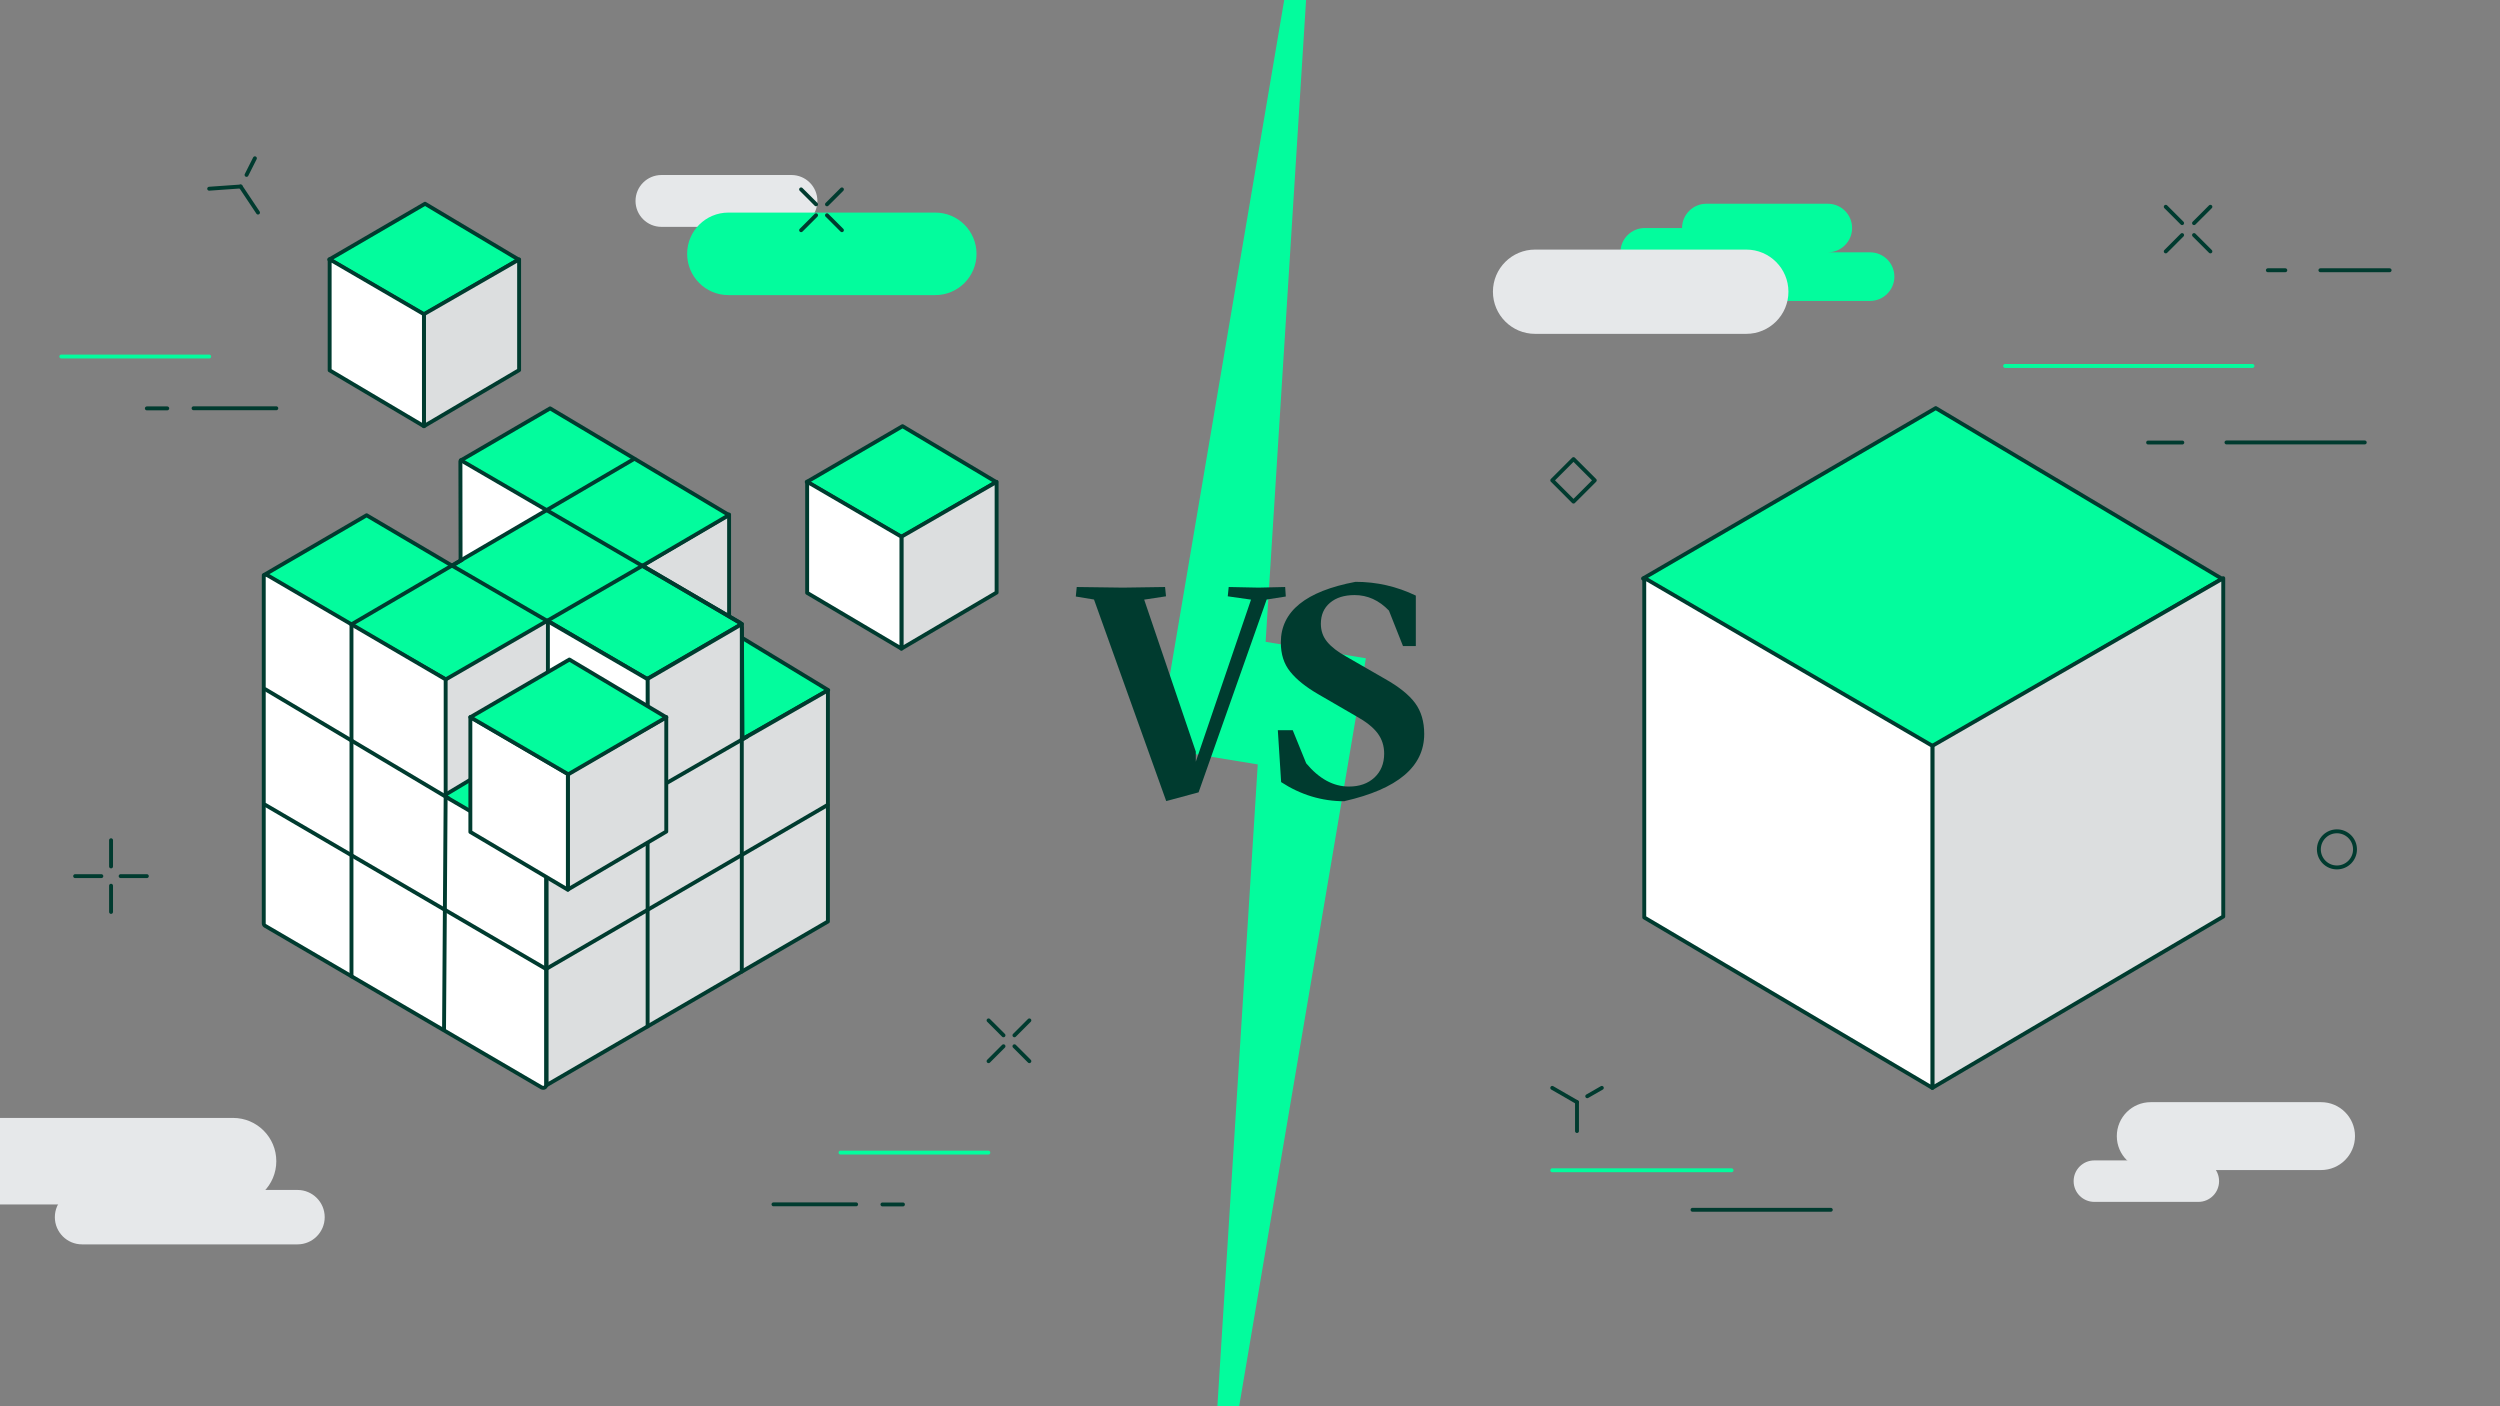 <svg width="1920" height="1080" viewBox="0 0 1920 1080" fill="none" xmlns="http://www.w3.org/2000/svg"><rect x="0" y="0" width="1920" height="1080" fill="#808080" stroke="none"/><g clip-path="url(#clip0_2306_433)"><path d="M342.729 609.296V521.094L419.78 475.793V563.066L342.729 609.296Z" fill="#DCDEDF"/><path d="M482.815 528.759V440.479L559.944 395.178V482.451L482.815 528.759Z" fill="#DCDEDF" stroke="#003B2F" stroke-width="3" stroke-linecap="round" stroke-linejoin="round"/><path d="M417.535 654.908L493.812 611.311L418.619 565.699L341.645 610.923L417.535 654.908Z" fill="#03FC9D"/><path d="M559.788 573.597L636.065 530L560.872 484.388L483.821 529.612L559.788 573.597Z" fill="#03FC9D" stroke="#003B2F" stroke-width="3" stroke-linecap="round" stroke-linejoin="round"/><path d="M493.501 434.441L569.7 479.201L496.985 521.482L420.476 476.645L342.341 521.792L202.564 441.72L281.552 395.722L347.219 434.441L354.808 429.95L354.576 353.208L422.49 313.637L559.865 395.567L493.501 434.441Z" fill="#03FC9D" stroke="#003B2F" stroke-width="3" stroke-linecap="round" stroke-linejoin="round"/><path d="M354.81 429.948L419.781 391.771L354.887 354.213L354.81 429.948Z" fill="white"/><path d="M353.724 429.794L353.569 354.369" stroke="#003B2F" stroke-width="3" stroke-linecap="round" stroke-linejoin="round"/><path d="M419.779 833.406V655.53L497.527 610.306L497.063 521.561L569.777 479.28L570.242 567.715L635.832 530.157V707.723L419.779 833.406Z" fill="#DCDEDF" stroke="#003B2F" stroke-width="3" stroke-linecap="round" stroke-linejoin="round"/><path d="M416.14 835.185C417.611 836.037 419.392 834.953 419.392 833.327V656.922L343.347 612.55C342.651 612.163 342.263 611.466 342.263 610.692V521.87L342.031 521.637L205.817 442.031C204.346 441.179 202.564 441.024 202.564 442.728V709.193C202.564 709.968 202.952 710.665 203.649 711.052L416.14 835.263V835.185Z" fill="white" stroke="#003B2F" stroke-width="3" stroke-linecap="round" stroke-linejoin="round"/><path d="M419.392 563.919L342.263 610.227" stroke="#003B2F" stroke-width="3" stroke-linecap="round" stroke-linejoin="round"/><path d="M497.374 610.306V522.103L420.787 477.344V564.849L497.374 610.306Z" fill="white"/><path d="M420.787 564.849V477.344" stroke="#003B2F" stroke-width="3" stroke-linecap="round" stroke-linejoin="round"/><path d="M203.727 618.125L419.393 744.194" stroke="#003B2F" stroke-width="3" stroke-linecap="round" stroke-linejoin="round"/><path d="M203.805 529.38L344.278 613.014" stroke="#003B2F" stroke-width="3" stroke-linecap="round" stroke-linejoin="round"/><path d="M342.264 610.225L341.025 790.502" stroke="#003B2F" stroke-width="3" stroke-linecap="round" stroke-linejoin="round"/><path d="M269.938 479.509V749.847" stroke="#003B2F" stroke-width="3" stroke-linecap="round" stroke-linejoin="round"/><path d="M420.554 743.498L635.601 618.203" stroke="#003B2F" stroke-width="3" stroke-linecap="round" stroke-linejoin="round"/><path d="M461.132 630.67L573.805 565.699" stroke="#003B2F" stroke-width="3" stroke-linecap="round" stroke-linejoin="round"/><path d="M497.373 788.258V521.096" stroke="#003B2F" stroke-width="3" stroke-linecap="round" stroke-linejoin="round"/><path d="M569.701 482.068V746.132" stroke="#003B2F" stroke-width="3" stroke-linecap="round" stroke-linejoin="round"/><path d="M347.221 434.439L496.445 521.093" stroke="#003B2F" stroke-width="3" stroke-linecap="round" stroke-linejoin="round"/><path d="M420.477 476.643L493.501 434.439" stroke="#003B2F" stroke-width="3" stroke-linecap="round" stroke-linejoin="round"/><path d="M269.938 479.51L486.765 352.588" stroke="#003B2F" stroke-width="3" stroke-linecap="round" stroke-linejoin="round"/><path d="M353.879 353.439L568.306 478.193" stroke="#003B2F" stroke-width="3" stroke-linecap="round" stroke-linejoin="round"/><path d="M436.119 683.174V594.198L511.699 550.677V638.647L436.119 683.174Z" fill="#DCDEDF" stroke="#003B2F" stroke-width="3" stroke-linecap="round" stroke-linejoin="round"/><path d="M436.118 683.329V594.353L361.235 550.677V638.957L436.118 683.329Z" fill="white" stroke="#003B2F" stroke-width="3" stroke-linecap="round" stroke-linejoin="round"/><path d="M398.366 199.379L325.574 241.66L252.859 199.301L326.426 156.478L398.366 199.379Z" fill="#03FC9D" stroke="#003B2F" stroke-width="3" stroke-linecap="round" stroke-linejoin="round"/><path d="M325.575 327.305V241.271L398.677 199.222V284.249L325.575 327.305Z" fill="#DCDEDF" stroke="#003B2F" stroke-width="3" stroke-linecap="round" stroke-linejoin="round"/><path d="M325.574 327.305V241.271L253.17 199.144V284.404L325.574 327.305Z" fill="white" stroke="#003B2F" stroke-width="3" stroke-linecap="round" stroke-linejoin="round"/><path d="M765.088 370.207L692.296 412.489L619.581 370.13L693.148 327.306L765.088 370.207Z" fill="#03FC9D" stroke="#003B2F" stroke-width="3" stroke-linecap="round" stroke-linejoin="round"/><path d="M692.295 498.135V412.178L765.397 370.052V455.079L692.295 498.135Z" fill="#DCDEDF" stroke="#003B2F" stroke-width="3" stroke-linecap="round" stroke-linejoin="round"/><path d="M692.296 498.135V412.179L619.892 369.975V455.312L692.296 498.135Z" fill="white" stroke="#003B2F" stroke-width="3" stroke-linecap="round" stroke-linejoin="round"/><path d="M511.698 550.909L436.428 594.661L361.235 550.831L437.28 506.536L511.698 550.909Z" fill="#03FC9D" stroke="#003B2F" stroke-width="3" stroke-linecap="round" stroke-linejoin="round"/><path d="M996.546 -60.66L888.974 574.44L965.959 587.073L930.922 1144.16L941.409 1140.66L1048.98 505.56L971.997 492.928L1007.11 -64.156L996.625 -60.66H996.546Z" fill="#03FC9D"/><path d="M895.648 615.197L840.194 460.434L826.211 458.13L826.926 450.821L862.439 451.297L894.774 450.821L895.489 457.971L878.726 460.513L918.37 577.221V585.007L960.794 460.513L942.919 457.971L943.634 450.821L966.594 451.297L987.012 450.821L987.489 458.13L972.791 460.434L920.515 608.523L895.727 615.197H895.648Z" fill="#003B2F"/><path d="M1032.54 615.356C1015.14 615.356 998.929 610.43 983.914 600.658L981.371 560.775H992.812L1003.14 586.199C1013.07 598.116 1024.03 604.074 1035.95 604.074C1044.06 604.074 1050.57 601.77 1055.57 597.162C1060.5 592.554 1063.04 586.437 1063.04 578.81C1063.04 572.851 1061.37 567.608 1057.96 563.079C1054.54 558.551 1049.14 554.261 1041.67 550.129L1012.36 533.128C1002.9 527.646 995.751 521.926 990.905 515.888C986.059 509.929 983.675 502.461 983.675 493.404C983.675 469.57 1002.74 454.078 1041.04 446.848C1057.24 446.848 1072.66 450.344 1087.35 457.415V496.185H1077.5L1066.7 468.934C1059.07 460.99 1050.25 457.017 1040.32 457.017C1032.38 457.017 1026.1 459.004 1021.41 462.976C1016.73 466.948 1014.42 472.271 1014.42 479.024C1014.42 484.347 1016.01 489.035 1019.27 492.928C1022.45 496.82 1027.37 500.634 1033.97 504.288L1063.52 521.29C1074.4 527.408 1082.11 533.604 1086.8 539.96C1091.49 546.316 1093.79 554.181 1093.79 563.715C1093.79 588.82 1073.37 605.981 1032.54 615.276V615.356Z" fill="#003B2F"/><path d="M1706.52 444.528L1484.06 573.743L1261.84 444.292L1486.66 313.421L1706.52 444.528Z" fill="#03FC9D" stroke="#003B2F" stroke-width="3" stroke-linecap="round" stroke-linejoin="round"/><path d="M1484.06 835.482V572.793L1707.46 444.052V703.901L1484.06 835.482Z" fill="#DCDEDF" stroke="#003B2F" stroke-width="3" stroke-linecap="round" stroke-linejoin="round"/><path d="M1484.06 835.484V572.795L1262.79 443.818V704.613L1484.06 835.484Z" fill="white" stroke="#003B2F" stroke-width="3" stroke-linecap="round" stroke-linejoin="round"/><path d="M1436.22 193.79H1403.76C1413.98 193.79 1422.41 185.464 1422.41 175.134C1422.41 164.805 1414.09 156.478 1403.76 156.478H1310.47C1300.25 156.478 1291.82 164.805 1291.82 175.134H1263.15C1252.92 175.134 1244.49 183.461 1244.49 193.79C1244.49 204.12 1252.82 212.447 1263.15 212.447H1324.28C1324.28 222.671 1332.61 231.103 1342.94 231.103H1436.22C1446.44 231.103 1454.88 222.776 1454.88 212.447C1454.88 202.117 1446.55 193.79 1436.22 193.79Z" fill="#03FC9D"/><path d="M1178.93 256.399H1341.15C1359.02 256.399 1373.51 241.911 1373.51 224.04C1373.51 206.169 1359.02 191.681 1341.15 191.681L1178.93 191.681C1161.06 191.681 1146.57 206.169 1146.57 224.04C1146.57 241.911 1161.06 256.399 1178.93 256.399Z" fill="#E6E8EA"/><path d="M1224.78 368.914L1208.45 352.588L1192.13 368.914L1208.45 385.239L1224.78 368.914Z" stroke="#003B2F" stroke-width="3" stroke-linecap="round" stroke-linejoin="round"/><path d="M1782.07 207.549H1835.21" stroke="#003B2F" stroke-width="3" stroke-linecap="round" stroke-linejoin="round"/><path d="M1741.72 207.549H1755.12" stroke="#003B2F" stroke-width="3" stroke-linecap="round" stroke-linejoin="round"/><path d="M1649.75 339.87H1676.02" stroke="#003B2F" stroke-width="3" stroke-linecap="round" stroke-linejoin="round"/><path d="M1539.91 281.053H1729.91" stroke="#03FC9D" stroke-width="3" stroke-linecap="round" stroke-linejoin="round"/><path d="M1709.93 339.792H1816.13" stroke="#003B2F" stroke-width="3" stroke-linecap="round" stroke-linejoin="round"/><path d="M1663.3 158.801L1675.86 171.367" stroke="#003B2F" stroke-width="3" stroke-linecap="round" stroke-linejoin="round"/><path d="M1685.02 180.524L1697.59 193.09" stroke="#003B2F" stroke-width="3" stroke-linecap="round" stroke-linejoin="round"/><path d="M1663.3 193.09L1675.86 180.524" stroke="#003B2F" stroke-width="3" stroke-linecap="round" stroke-linejoin="round"/><path d="M1685.02 171.366L1697.59 158.8" stroke="#003B2F" stroke-width="3" stroke-linecap="round" stroke-linejoin="round"/><path d="M1192.13 835.484L1211.13 846.46" stroke="#003B2F" stroke-width="3" stroke-linecap="round" stroke-linejoin="round"/><path d="M1230.2 835.484L1219 841.918" stroke="#003B2F" stroke-width="3" stroke-linecap="round" stroke-linejoin="round"/><path d="M1211.13 846.463V868.642" stroke="#003B2F" stroke-width="3" stroke-linecap="round" stroke-linejoin="round"/><path d="M1192.13 898.767H1329.82" stroke="#03FC9D" stroke-width="3" stroke-linecap="round" stroke-linejoin="round"/><path d="M1299.85 929.122H1406.05" stroke="#003B2F" stroke-width="3" stroke-linecap="round" stroke-linejoin="round"/><path d="M1608.46 923.05H1688.34C1697.13 923.05 1704.25 915.931 1704.25 907.148V907.094C1704.25 898.312 1697.13 891.192 1688.34 891.192H1608.46C1599.67 891.192 1592.55 898.312 1592.55 907.094V907.148C1592.55 915.931 1599.67 923.05 1608.46 923.05Z" fill="#E6E8EA"/><path d="M1651.78 898.601H1782.57C1796.97 898.601 1808.64 886.929 1808.64 872.53C1808.64 858.132 1796.97 846.46 1782.57 846.46H1651.78C1637.38 846.46 1625.71 858.132 1625.71 872.53C1625.71 886.929 1637.38 898.601 1651.78 898.601Z" fill="#E6E8EA"/><path d="M508.032 174.231L607.802 174.231C618.823 174.231 627.756 165.316 627.756 154.32C627.756 143.323 618.823 134.408 607.802 134.408H508.032C497.011 134.408 488.078 143.323 488.078 154.32C488.078 165.316 497.011 174.231 508.032 174.231Z" fill="#E6E8EA"/><path d="M559.416 226.64L718.278 226.64C735.778 226.64 749.965 212.454 749.965 194.954C749.965 177.454 735.778 163.267 718.278 163.267L559.416 163.267C541.916 163.267 527.729 177.454 527.729 194.954C527.729 212.454 541.916 226.64 559.416 226.64Z" fill="#03FC9D"/><path d="M615.253 145.454L626.729 156.93" stroke="#003B2F" stroke-width="3" stroke-linecap="round" stroke-linejoin="round"/><path d="M635.122 165.323L646.597 176.799" stroke="#003B2F" stroke-width="3" stroke-linecap="round" stroke-linejoin="round"/><path d="M615.253 176.799L626.729 165.323" stroke="#003B2F" stroke-width="3" stroke-linecap="round" stroke-linejoin="round"/><path d="M635.122 156.931L646.597 145.455" stroke="#003B2F" stroke-width="3" stroke-linecap="round" stroke-linejoin="round"/><path d="M63.02 955.679H228.476C240.017 955.679 249.372 946.324 249.372 934.783C249.372 923.242 240.017 913.887 228.476 913.887H63.02C51.479 913.887 42.124 923.242 42.124 934.783C42.124 946.324 51.479 955.679 63.02 955.679Z" fill="#E6E8EA"/><path d="M-21.507 925.02H178.976C197.327 925.02 212.204 910.143 212.204 891.792C212.204 873.44 197.327 858.563 178.976 858.563H-21.507C-39.859 858.563 -54.735 873.44 -54.735 891.792C-54.735 910.143 -39.859 925.02 -21.507 925.02Z" fill="#E6E8EA"/><path d="M759.214 783.65L770.69 795.126" stroke="#003B2F" stroke-width="3" stroke-linecap="round" stroke-linejoin="round"/><path d="M779.082 803.517L790.558 814.993" stroke="#003B2F" stroke-width="3" stroke-linecap="round" stroke-linejoin="round"/><path d="M759.214 814.993L770.69 803.517" stroke="#003B2F" stroke-width="3" stroke-linecap="round" stroke-linejoin="round"/><path d="M779.082 795.125L790.558 783.649" stroke="#003B2F" stroke-width="3" stroke-linecap="round" stroke-linejoin="round"/><path d="M693.461 925.02H677.703" stroke="#003B2F" stroke-width="3" stroke-linecap="round" stroke-linejoin="round"/><path d="M759.06 885.197H645.501" stroke="#03FC9D" stroke-width="3" stroke-linecap="round" stroke-linejoin="round"/><path d="M657.492 924.936H594.033" stroke="#003B2F" stroke-width="3" stroke-linecap="round" stroke-linejoin="round"/><path d="M112.777 313.637H128.449" stroke="#003B2F" stroke-width="3" stroke-linecap="round" stroke-linejoin="round"/><path d="M47.091 273.814H160.649" stroke="#03FC9D" stroke-width="3" stroke-linecap="round" stroke-linejoin="round"/><path d="M148.659 313.55H212.204" stroke="#003B2F" stroke-width="3" stroke-linecap="round" stroke-linejoin="round"/><path d="M160.649 144.94L184.8 143.227" stroke="#003B2F" stroke-width="3" stroke-linecap="round" stroke-linejoin="round"/><path d="M195.762 121.563L189.339 134.324" stroke="#003B2F" stroke-width="3" stroke-linecap="round" stroke-linejoin="round"/><path d="M184.8 143.227L198.16 163.267" stroke="#003B2F" stroke-width="3" stroke-linecap="round" stroke-linejoin="round"/><path d="M85.286 645.296V665.421" stroke="#003B2F" stroke-width="3" stroke-linecap="round" stroke-linejoin="round"/><path d="M85.286 680.238V700.363" stroke="#003B2F" stroke-width="3" stroke-linecap="round" stroke-linejoin="round"/><path d="M57.71 672.87H77.836" stroke="#003B2F" stroke-width="3" stroke-linecap="round" stroke-linejoin="round"/><path d="M92.652 672.87H112.777" stroke="#003B2F" stroke-width="3" stroke-linecap="round" stroke-linejoin="round"/><path d="M1794.76 666.194C1802.43 666.194 1808.64 659.983 1808.64 652.32C1808.64 644.658 1802.43 638.447 1794.76 638.447C1787.1 638.447 1780.89 644.658 1780.89 652.32C1780.89 659.983 1787.1 666.194 1794.76 666.194Z" stroke="#003B2F" stroke-width="3" stroke-linecap="round" stroke-linejoin="round"/></g><defs><clipPath id="clip0_2306_433"><rect width="1920" height="1080" fill="white"/></clipPath></defs></svg>